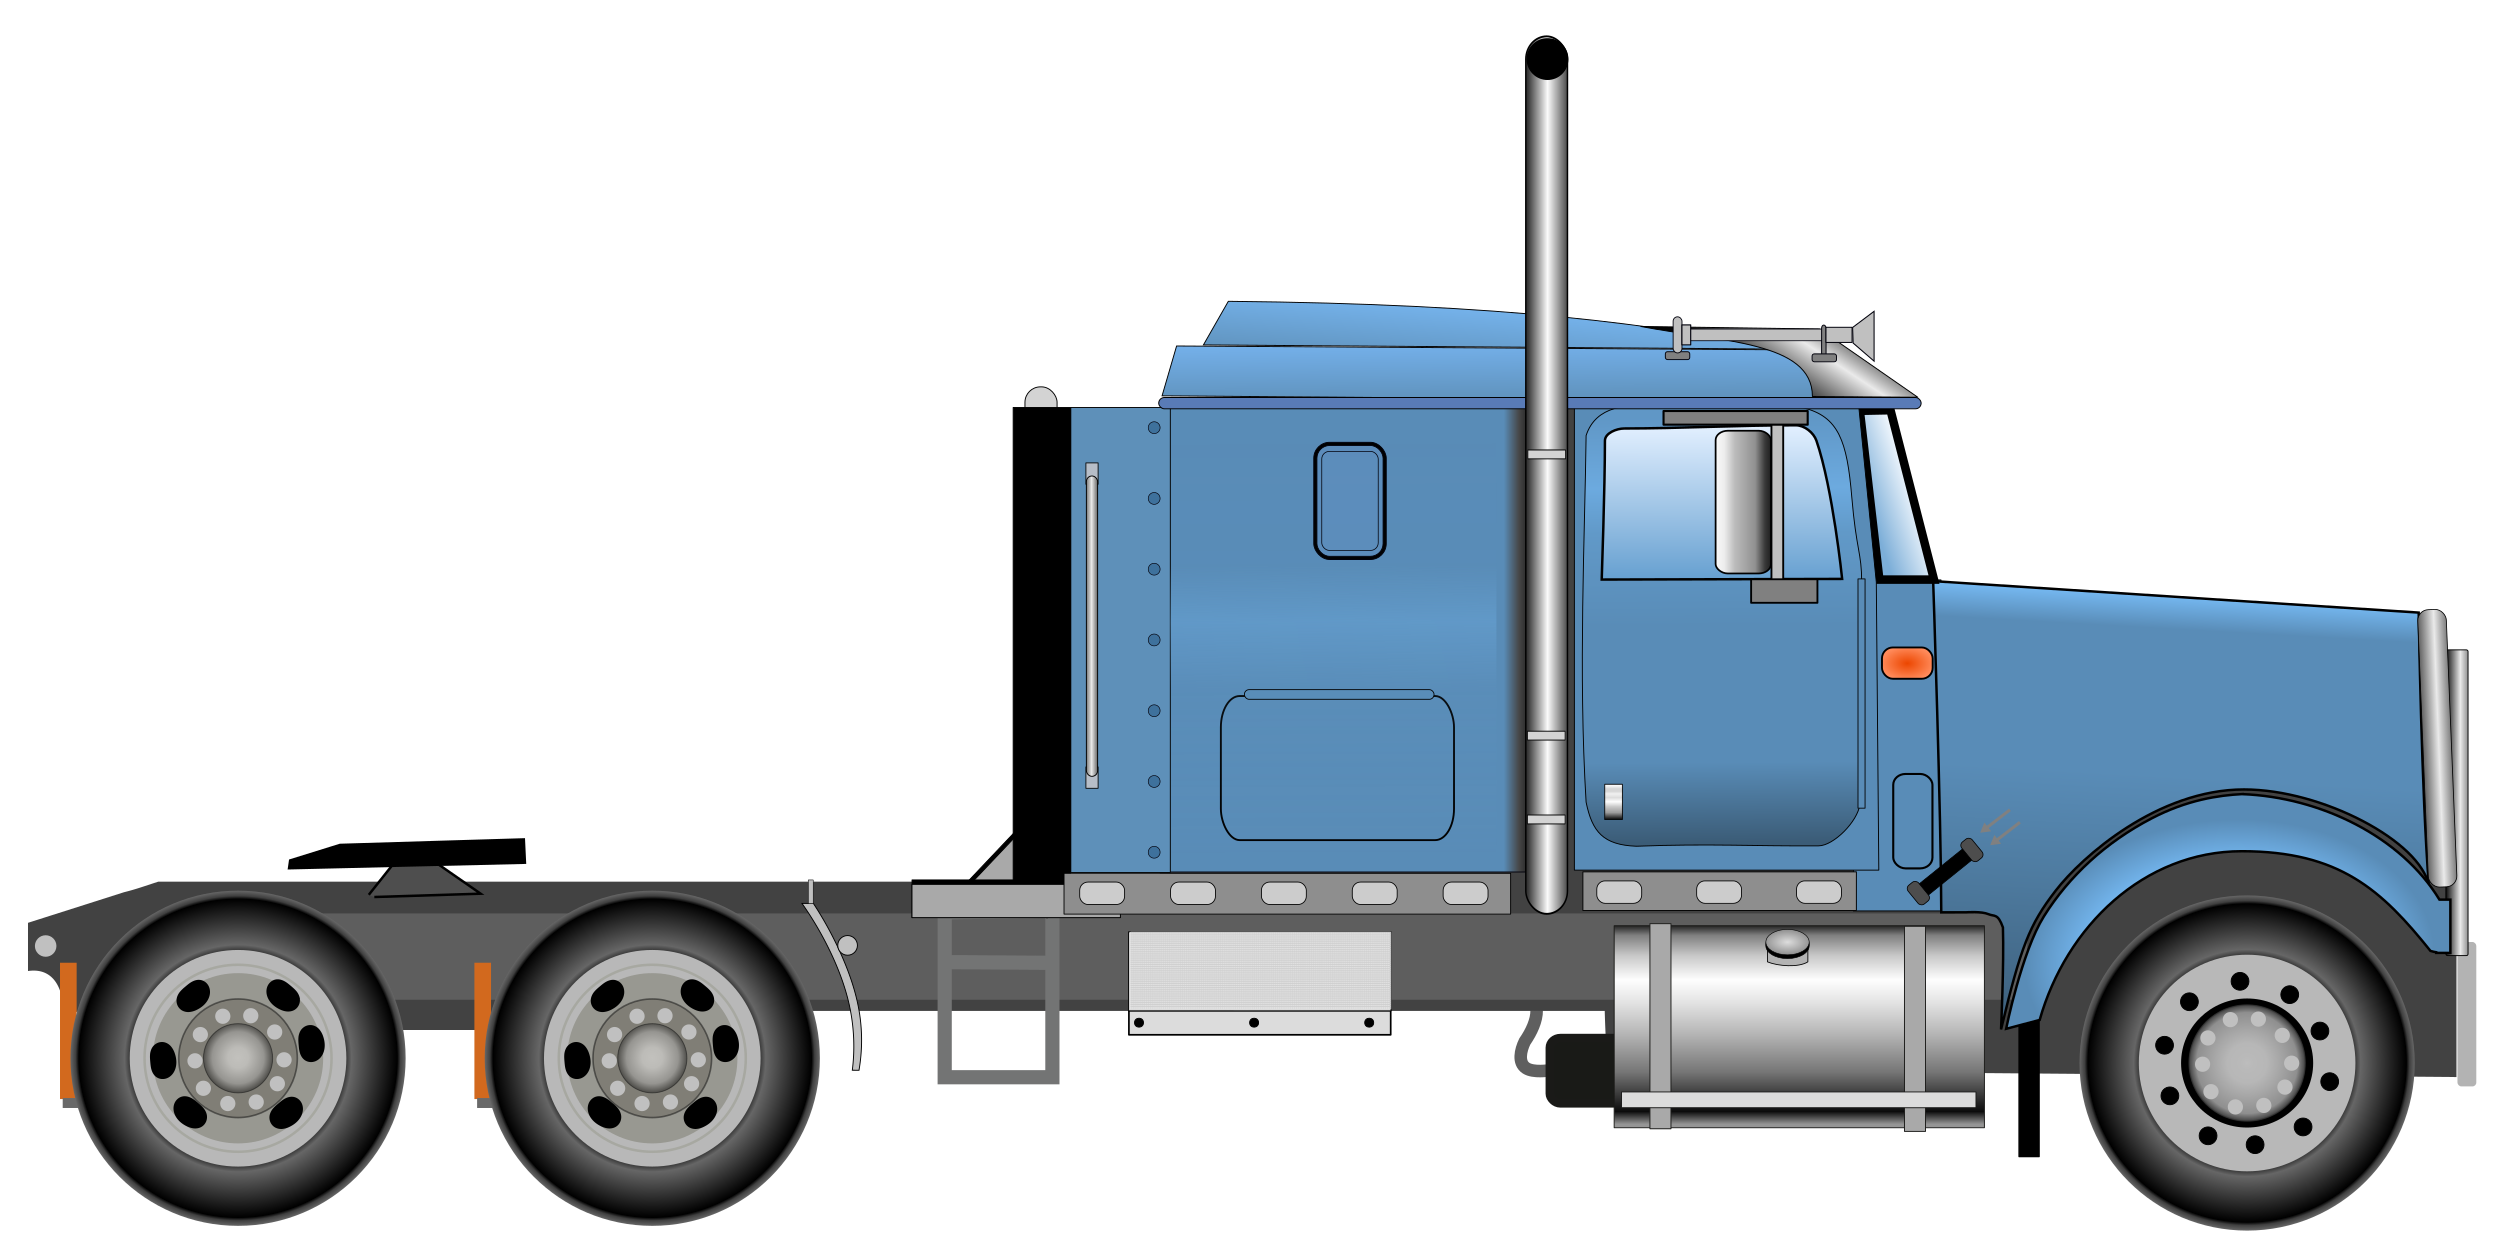 <svg xmlns="http://www.w3.org/2000/svg" xmlns:xlink="http://www.w3.org/1999/xlink" width="294mm" height="148mm" viewBox="0 0 294 148"><defs><linearGradient gradientUnits="userSpaceOnUse" y2="105.182" x2="180.476" y1="105.182" x1="141.16" id="B" xlink:href="#b"/><linearGradient gradientTransform="matrix(1.112 0 0 1.112 -9.442 -11.862)" y2="163.935" x2="199.258" y1="185.314" x1="199.258" gradientUnits="userSpaceOnUse" id="w" xlink:href="#c"/><linearGradient id="s"><stop offset="0" stop-color="#ddd"/><stop offset="1" stop-color="#8e8e8e"/></linearGradient><linearGradient id="r"><stop offset="0" stop-color="#68a1d1"/><stop offset="1" stop-color="#e0eefe"/></linearGradient><linearGradient id="q"><stop offset="0" stop-color="#7caed8"/><stop offset="1" stop-color="#f4f9fe"/></linearGradient><linearGradient id="p"><stop offset="0" stop-color="#5e90b9"/><stop offset="1" stop-color="#78b6f3"/></linearGradient><linearGradient id="o"><stop offset="0" stop-color="#7bbcf9"/><stop offset="1" stop-color="#5e90b9"/></linearGradient><linearGradient id="n"><stop offset="0" stop-color="#6199c8" stop-opacity="0"/><stop offset=".387" stop-color="#6199c8" stop-opacity=".1"/><stop offset=".542" stop-color="#6199c8" stop-opacity=".973"/><stop offset=".671" stop-color="#6199c8" stop-opacity=".014"/><stop offset="1" stop-color="#6199c8" stop-opacity="0"/></linearGradient><linearGradient id="m"><stop offset="0" stop-color="#3b5c77"/><stop offset=".188" stop-color="#598cb7"/><stop offset=".509" stop-color="#598cb7"/><stop offset=".728" stop-color="#6199c8"/><stop offset=".834" stop-color="#6caadf"/><stop offset="1" stop-color="#6097c6"/></linearGradient><linearGradient id="l"><stop offset="0" stop-color="#3b5c77"/><stop offset=".379" stop-color="#4e7ba0"/><stop offset=".612" stop-color="#598cb7"/><stop offset=".836" stop-color="#598cb7"/><stop offset=".932" stop-color="#598cb7"/><stop offset="1" stop-color="#73b5ed"/></linearGradient><linearGradient id="k"><stop offset="0" stop-color="#78bdf8"/><stop offset=".499" stop-color="#74b7f0"/><stop offset=".712" stop-color="#598cb7"/><stop offset="1" stop-color="#598cb7"/></linearGradient><linearGradient id="j"><stop offset="0" stop-color="#efefef"/><stop offset=".126" stop-color="#f7f7f7"/><stop offset=".248" stop-color="#ededed"/><stop offset=".413" stop-color="#bcbcbc"/><stop offset=".58" stop-color="#a5a5a5"/><stop offset=".736" stop-color="#919191"/><stop offset=".891" stop-color="#393939"/><stop offset="1" stop-color="#1b1b1b"/></linearGradient><linearGradient id="i"><stop offset="0" stop-color="#040404"/><stop offset=".549" stop-color="#eaeaea"/><stop offset="1" stop-color="#070707"/></linearGradient><linearGradient id="h"><stop offset="0" stop-color="#040404"/><stop offset=".502" stop-color="#eaeaea"/><stop offset="1" stop-color="#3f3f3f"/></linearGradient><linearGradient id="g"><stop offset="0" stop-color="#bdbdbd"/><stop offset=".112" stop-color="#b9b9b9"/><stop offset=".329" stop-color="#b7b7b7"/><stop offset=".532" stop-color="#a8a8a8"/><stop offset=".844" stop-color="#8f8f8f"/><stop offset=".952" stop-color="#4e4e4e"/><stop offset="1" stop-color="#040404"/></linearGradient><linearGradient id="f"><stop offset="0" stop-color="#fff"/><stop offset=".169" stop-color="#f4f4f4"/><stop offset=".424" stop-color="#a9a9a9"/><stop offset=".605"/><stop offset="1" stop-color="#7b7b7b"/></linearGradient><linearGradient id="e"><stop offset="0" stop-color="#040404"/><stop offset=".502" stop-color="#eaeaea"/><stop offset="1" stop-color="#070707"/></linearGradient><linearGradient id="d"><stop offset="0"/><stop offset=".15"/><stop offset=".313" stop-color="#373737"/><stop offset=".458" stop-color="#fbfbfb"/><stop offset=".633" stop-color="#282828"/><stop offset=".772"/><stop offset="1"/></linearGradient><linearGradient id="c"><stop offset="0" stop-color="#959595"/><stop offset=".063" stop-color="#0c0c0c"/><stop offset=".256" stop-color="#757575"/><stop offset=".449" stop-color="#b6b6b6"/><stop offset=".602" stop-color="#e3e3e3"/><stop offset=".713" stop-color="#fefefe"/><stop offset=".832" stop-color="#c9c9c9"/><stop offset=".935" stop-color="#7f7f7f"/><stop offset="1"/></linearGradient><linearGradient id="b"><stop offset="0" stop-color="#598cb7"/><stop offset=".907" stop-color="#598cb7"/><stop offset=".948" stop-color="#464646"/><stop offset="1"/></linearGradient><linearGradient id="a"><stop offset="0" stop-color="#898989"/><stop offset=".603"/><stop offset=".677" stop-color="#666"/><stop offset=".95"/><stop offset=".969" stop-color="#3f3f3f"/><stop offset="1" stop-color="#666"/></linearGradient><linearGradient gradientUnits="userSpaceOnUse" y2="158.416" x2="189.601" y1="154.387" x1="189.601" id="V" xlink:href="#t"/><linearGradient y2="112.422" x2="202.002" y1="129.927" x1="201.924" gradientUnits="userSpaceOnUse" id="E" xlink:href="#r"/><linearGradient id="t"><stop offset="0" stop-color="#f8f8f8"/><stop offset=".094" stop-color="#d7d7d7"/><stop offset=".167" stop-color="#d7d7d7"/><stop offset=".24" stop-color="#f0f0f0"/><stop offset=".35" stop-color="#ddd"/><stop offset=".472" stop-color="#fdfdfd"/><stop offset=".618" stop-color="#c7c7c7"/><stop offset=".789" stop-color="#9c9c9c"/><stop offset="1"/></linearGradient><linearGradient id="u"><stop offset="0" stop-color="#ec4600"/><stop offset="1" stop-color="#ff8a5a"/></linearGradient><linearGradient gradientUnits="userSpaceOnUse" y2="87.242" x2="192.712" y1="87.242" x1="174.363" id="K" xlink:href="#d"/><linearGradient gradientTransform="matrix(1.112 0 0 1.112 18.013 22.106)" gradientUnits="userSpaceOnUse" y2="102.164" x2="100.348" y1="102.164" x1="98.129" id="M" xlink:href="#e"/><linearGradient y2="87.242" x2="192.712" y1="87.242" x1="174.363" gradientUnits="userSpaceOnUse" id="L" xlink:href="#d"/><linearGradient gradientUnits="userSpaceOnUse" y2="120.378" x2="225.376" y1="122.183" x1="219.96" id="C" xlink:href="#q"/><linearGradient gradientUnits="userSpaceOnUse" y2="101.063" x2="170.97" y1="109.544" x1="171.053" id="z" xlink:href="#p"/><linearGradient gradientUnits="userSpaceOnUse" y2="105.836" x2="171.756" y1="96.091" x1="172.465" id="y" xlink:href="#o"/><linearGradient gradientUnits="userSpaceOnUse" y2="111.881" x2="157.75" y1="162.59" x1="157.93" id="T" xlink:href="#n"/><linearGradient gradientUnits="userSpaceOnUse" y2="156.401" x2="291.091" y1="156.401" x1="287.582" id="F" xlink:href="#h"/><linearGradient gradientTransform="translate(-.01 .245)" gradientUnits="userSpaceOnUse" y2="159.496" x2="283.684" y1="159.49" x1="277.402" id="G" xlink:href="#e"/><linearGradient gradientTransform="matrix(1 0 0 1.072 .04 -7.806)" gradientUnits="userSpaceOnUse" y2="103.45" x2="223.205" y1="113.217" x1="217.175" id="A" xlink:href="#i"/><linearGradient gradientUnits="userSpaceOnUse" y2="120.486" x2="208.368" y1="120.486" x1="200.932" id="J" xlink:href="#j"/><linearGradient gradientUnits="userSpaceOnUse" y2="111.09" x2="202.584" y1="161.036" x1="202.92" id="D" xlink:href="#m"/><linearGradient gradientUnits="userSpaceOnUse" y2="132.401" x2="257.14" y1="186.021" x1="254.121" id="x" xlink:href="#l"/><radialGradient gradientUnits="userSpaceOnUse" gradientTransform="matrix(1.285 -.071 .049 .878 -83.33 40.89)" r="26.292" fy="173.803" fx="262.268" cy="173.803" cx="262.268" id="H" xlink:href="#k"/><radialGradient gradientUnits="userSpaceOnUse" r="6.321" fy="267.901" fx="237.766" cy="267.901" cx="237.766" id="O" xlink:href="#g"/><radialGradient gradientTransform="matrix(1.738 0 0 1.749 -17.96 -200.343)" gradientUnits="userSpaceOnUse" r="3.71" fy="267.399" fx="24.343" cy="267.399" cx="24.343" id="S" xlink:href="#f"/><radialGradient gradientTransform="translate(22.265 120.418)" gradientUnits="userSpaceOnUse" r="17.724" fy="146.981" fx="2.078" cy="146.981" cx="2.078" id="R" xlink:href="#a"/><radialGradient gradientTransform="matrix(1.738 0 0 1.749 -17.96 -200.343)" gradientUnits="userSpaceOnUse" r="3.71" fy="267.399" fx="24.343" cy="267.399" cx="24.343" id="Q" xlink:href="#f"/><radialGradient gradientTransform="translate(235.689 120.92)" gradientUnits="userSpaceOnUse" r="17.724" fy="146.981" fx="2.078" cy="146.981" cx="2.078" id="N" xlink:href="#a"/><radialGradient gradientUnits="userSpaceOnUse" gradientTransform="matrix(.959 0 0 .5 159.685 147.102)" r="4.134" fy="107.694" fx="50.636" cy="107.694" cx="50.636" id="U" xlink:href="#s"/><radialGradient gradientTransform="translate(22.265 120.418)" gradientUnits="userSpaceOnUse" r="17.724" fy="146.981" fx="2.078" cy="146.981" cx="2.078" id="P" xlink:href="#a"/><radialGradient xlink:href="#u" id="I" cx="224.3" cy="139.981" fx="224.3" fy="139.981" r="3.091" gradientTransform="matrix(1 0 0 .632 0 51.545)" gradientUnits="userSpaceOnUse"/><marker orient="auto" refY="0" refX="0" id="Y" overflow="visible"><path d="M2.308 0l-3.46 2v-4l3.46 2z" fill-rule="evenodd" stroke="gray" stroke-width=".4pt" fill="gray"/></marker><marker orient="auto" refY="0" refX="0" id="Z" overflow="visible"><path d="M2.308 0l-3.46 2v-4z" fill="gray" fill-rule="evenodd" stroke="gray" stroke-width=".533"/></marker><filter id="v" color-interpolation-filters="sRGB"><feGaussianBlur result="result3" stdDeviation="5"/><feColorMatrix result="result7" values="1 0 0 0 0 0 1 0 0 0 0 0 1 0 0 0 0 0 50 0"/><feComposite result="result9" in2="SourceGraphic" operator="in"/><feComposite result="result1" k3=".5" k1=".5" in="result9" operator="arithmetic" in2="result7"/><feBlend in="SourceGraphic" mode="screen" result="result5" in2="result1"/><feBlend result="result6" in="result5" mode="darken" in2="result5"/><feComposite result="result8" operator="in" in2="SourceGraphic"/></filter></defs><g transform="translate(0 -62)"><path d="M182.159 187.878s-1.821.297-2.684-.261c-.996-.644-.65-2.124-.164-3.128.772-1.117 1.424-2.483 1.4-3.684" fill="none" stroke="#5f5f5f" stroke-width="1.476"/><path d="M175.317 103.418c-.8 0-1.445.465-1.445 1.044v36.053a4365.46 4365.46 0 00-21.895-.06c-13.094 12.5.613 1.304-15.581 12.085v13.01c-1.038.049-2.08.092-3.121.137H18.602c-1.786.583-2.639.897-4.03 1.242l-11.28 3.594v5.67c3.634-.531 4.234 3.275 4.097 4.777 3.701.168 13.7-.42 19.849-.506v1.56c0 .612.644 1.104 1.444 1.104h48.652c.8 0 1.445-.492 1.445-1.103v-2.206c3.792-.042 7.663-.08 11.498-.122v.082c0 .611.644 1.103 1.444 1.103h96.996c.086 3.558.36 6.946.36 6.946l99.802.833v-16.984s-.217-.825-.589-1.967l-2.826-19.803c-13.378-9.06-2.03.345-15.553-8.758-30.812 0-55.865-.364-84.134-.565V104.46c0-.578-.644-1.043-1.445-1.043z" fill="#424242" fill-rule="evenodd"/><path fill="#5e5e5e" d="M22.993 169.418h215.416v10.15H22.993z"/><rect width="8.907" height="7.667" x="182.267" y="184.083" ry="1.127" rx="1.24" fill="#191a17" stroke="#1a1a18" stroke-width="1.014" stroke-linecap="round" stroke-linejoin="round"/><rect width="2.215" height="16.985" x="288.998" y="172.778" ry=".456" fill="#b3b3b3"/><g fill-rule="evenodd" stroke="#000" stroke-width=".265"><path d="M43.37 167.228l3.516-4.427 3.255-.13 6.38 4.427-12.5.39" fill="#4e4e4e" stroke-width=".295"/><path d="M33.995 164.103l.13-.912 5.86-1.823 21.614-.65.13 2.734z" stroke-width=".295"/></g><rect width="27.687" height="2.557" x="135.678" y="145.426" ry="0" transform="matrix(1.112 0 0 1.112 -18.115 19.134)" fill="#dcdcdc" stroke="#000" stroke-width=".18" stroke-linecap="round" stroke-linejoin="round" filter="url(#v)"/><g transform="matrix(1.112 0 0 1.112 -19.047 4.635)" stroke="#000" stroke-width=".1" stroke-linecap="round" stroke-linejoin="round"><circle cx="137.585" cy="159.741" r=".471"/><circle cx="161.929" cy="159.741" r=".471"/><circle cx="149.757" cy="159.741" r=".471"/></g><rect width="43.54" height="23.749" x="189.826" y="170.87" rx="0" ry="0" fill="url(#w)" stroke="#1a1a18" stroke-width=".111" stroke-linecap="round" stroke-linejoin="round"/><path fill="#a9a9a9" stroke="#1a1a18" stroke-width=".111" stroke-linecap="round" stroke-linejoin="round" d="M194.032 170.623h2.474v24.12h-2.474zM223.965 170.932h2.474v24.12h-2.474z"/><path fill="#dcdcdc" stroke="#1a1a18" stroke-width=".111" stroke-linecap="round" stroke-linejoin="round" d="M190.692 190.414h41.684v1.855h-41.684z"/><g fill="none" stroke="#737474" stroke-width="1.5"><path d="M111.096 169.29v19.39h12.665v-19.565zM111.009 175.142l12.665.087" stroke-width="1.668"/></g><g transform="matrix(1.112 0 0 1.112 -48.034 -84.656)" fill="silver" stroke="#000"><path d="M128.011 227.426a35.727 35.727 0 012.96 5.042c.967 2.01 1.75 4.12 2.167 6.312.394 2.068.46 4.199.195 6.287l.706.004a18.564 18.564 0 000-6.356c-.336-1.929-.976-3.794-1.753-5.59a37.932 37.932 0 00-3.07-5.7z" fill-rule="evenodd" stroke-width=".1"/><circle r="1.041" cy="231.865" cx="132.834" stroke-width=".1" stroke-linecap="round" stroke-linejoin="round"/><rect ry="0" y="224.943" x="128.673" height="2.511" width=".525" stroke-width=".055" stroke-linecap="round" stroke-linejoin="round"/></g><path fill="#598cb7" stroke="#000" stroke-width=".111" stroke-linecap="round" stroke-linejoin="round" d="M217.963 130.199h10.295v38.929h-10.295z"/><path d="M227.34 130.34s.952 28.11.952 38.951c2.18 0 2.05-.002 2.927-.003 0 0 1.812-.133 2.613.216.709.31 1.105-.143 1.713 1.564.134 4.263-.223 11.995-.223 11.995 2.332-9.754 3.329-12.311 6.42-16.317 3.09-4.007 12.008-11.905 22.152-11.905 9.206 0 20.804 6.122 21.745 11.344-.862-10.647-1.203-32.144-1.203-32.144z" fill="url(#x)" fill-rule="evenodd" stroke="#000" stroke-width=".293"/><path d="M144.452 97.434l-2.93 5.128 67.397.488c-14.118-2.889-31.646-5.307-64.467-5.616z" fill="url(#y)" fill-rule="evenodd" stroke="#000" stroke-width=".111"/><path d="M138.368 102.688l77.654.489 2.684 6.004-82.047-.632z" fill="url(#z)" fill-rule="evenodd" stroke="#000" stroke-width=".111"/><path d="M192.964 100.393l21.01.298 11.554 8.025-12.387-.088c0-6.497-10.75-6.417-20.177-8.235z" fill="url(#A)" fill-rule="evenodd" stroke="#000" stroke-width=".115" stroke-linecap="round" stroke-linejoin="round"/><g stroke="#00000a"><rect ry=".252" y="103.361" x="195.845" height=".926" width="2.87" fill="gray" stroke-width=".111" stroke-linecap="round" stroke-linejoin="round"/><rect ry=".371" y="100.226" x="214.222" height="3.738" width=".521" fill="gray" stroke-width=".117" stroke-linecap="round" stroke-linejoin="round"/><rect ry=".52" y="99.257" x="196.76" height="4.249" width="1.041" fill="silver" stroke-width=".104" stroke-linecap="round" stroke-linejoin="round"/><path fill="silver" stroke-width=".121" stroke-linecap="round" stroke-linejoin="round" d="M214.734 100.492h3.07v1.78h-3.07z"/><path d="M217.867 100.51l2.525-1.9.001 5.863-2.465-2.127z" fill="silver" fill-rule="evenodd" stroke-width=".123"/><rect ry=".252" y="103.618" x="213.102" height=".926" width="2.87" fill="gray" stroke-width=".111" stroke-linecap="round" stroke-linejoin="round"/><rect ry="0" y="100.694" x="198.772" height="1.375" width="15.442" fill="silver" stroke-width=".095" stroke-linecap="round" stroke-linejoin="round"/><path fill="silver" stroke-width=".131" stroke-linecap="round" stroke-linejoin="round" d="M197.793 100.207h1.034v2.349h-1.034z"/></g><g fill-rule="evenodd" stroke="#000"><path d="M113.288 166.226h7.036V158.8z" stroke-width=".111"/><path d="M113.9 166.195h6.716v-7.09z" fill="#a9a9a9" stroke-width=".125"/></g><g transform="matrix(1.112 0 0 1.112 -19.767 20.269)" stroke-linecap="round" stroke-linejoin="round"><rect ry="1.64" y="78.44" x="126.171" height="10.192" width="3.397" fill="#d3d3d3" stroke="#000" stroke-width=".1"/><path fill="url(#B)" stroke="#00000a" stroke-width=".099" d="M141.209 80.618h39.217v49.128h-39.217z"/><g transform="translate(-73.55 12.258)" stroke="#00000a"><rect width="7.659" height="12.393" x="230.267" y="72.047" ry="1.681" stroke-width=".1"/><rect width="6.998" height="11.72" x="230.597" y="72.383" ry="1.346" fill="#5c8dbb" stroke-width=".093"/><rect width="5.973" height="10.474" x="231.109" y="73.006" ry=".811" fill="#5c8dbb" stroke-width=".081"/></g><g transform="translate(0 -.063)"><rect width="10.525" height="49.176" x="131.02" y="80.682" ry="0" fill="#5e90b9" stroke="#000" stroke-width=".1"/><g transform="translate(0 -.216)" fill="#3e719c" stroke="#00000a" stroke-width=".068"><circle r=".627" cy="83.036" cx="139.837"/><circle r=".627" cy="127.937" cx="139.837"/><circle r=".627" cy="105.486" cx="139.837"/><circle r=".627" cy="98.003" cx="139.837"/><circle r=".627" cy="90.519" cx="139.837"/><circle r=".627" cy="112.97" cx="139.837"/><circle r=".627" cy="120.453" cx="139.837"/></g></g><path stroke="#000" stroke-width=".101" d="M124.926 80.619h6.059v50.025h-6.059z"/></g><g stroke="#000" stroke-linecap="round" stroke-linejoin="round"><path stroke-width=".111" d="M107.256 165.482h24.496v4.43h-24.496z"/><path fill="#a9a9a9" stroke-width=".105" d="M107.252 166h24.503v3.915h-24.503z"/></g><path fill="#8e8e8e" stroke="#000" stroke-width=".113" stroke-linecap="round" stroke-linejoin="round" d="M186.146 164.527h32.164v4.543h-32.164z"/><path d="M221.013 130.161h6.425l-5.114-19.92-3.608.072z" fill="url(#C)" fill-rule="evenodd" stroke="#000"/><path d="M185.146 109.894H218.6l2.054 20.564.293 33.87h-35.8z" fill="#598cb7" stroke="#000" stroke-width=".11" stroke-linecap="round" stroke-linejoin="round"/><path d="M186.526 113.218c1.17-3.534 4.768-3.725 8.64-3.54 6.596.088 11.47.021 16.828.265 4.248 1.004 5.222 3.975 5.769 10.435.546 6.46 1.17 6.547 1.17 10.08 0 11.55-.212 21.56-.212 26.136-.256 2.027-3.1 4.876-4.862 4.877-7.344.056-12.78-.284-21.423.046-3.89-.152-5.192-1.67-5.91-5.185-.927-15.355-.137-31.443 0-43.114z" fill="url(#D)" fill-rule="evenodd" stroke="#000" stroke-width=".111"/><path d="M188.74 113.826c0-.895 1.373-1.436 2.268-1.436 6.45 0 13.214-.378 20.185-.378 1.008 0 2.091.861 2.42 1.814 1.923 5.59 3.023 16.254 3.023 16.254l-28.274.076s.378-10.834.378-16.33z" fill="url(#E)" fill-rule="evenodd" stroke="#000" stroke-width=".294"/><rect width="2.603" height="35.95" x="287.638" y="138.426" ry=".186" fill="url(#F)" stroke="#000" stroke-width=".111" stroke-linecap="round" stroke-linejoin="round"/><rect width="3.361" height="32.654" x="278.678" y="143.361" ry="1.282" transform="matrix(.999 -.034 .041 .999 0 0)" fill="url(#G)" stroke="#000" stroke-width=".096" stroke-linecap="round" stroke-linejoin="round"/><rect width="2.343" height="16.276" x="237.449" y="181.733" rx="0" ry="0" stroke="#000" stroke-width=".177" stroke-linecap="round" stroke-linejoin="round"/><path d="M263.665 155.387c-2.782.145-6.473.688-10.644 2.862-5.377 2.802-9.693 6.773-12.662 11.52-2.606 4.168-4.441 13.22-4.441 13.22l3.948-1.043c3.1-10.973 12.253-19.842 23.766-19.842 11.513 0 16.461 4.573 22.188 11.72.297.078.494.145.685.167v.069h1.658v-6.262h-1.284c-4.494-7.397-13.974-12.06-23.214-12.41z" fill="url(#H)" fill-rule="evenodd" stroke="#000" stroke-width=".294"/><rect width="89.659" height="1.328" x="136.266" y="108.747" ry=".664" fill="#597bb7" stroke="#000" stroke-width=".115" stroke-linecap="round" stroke-linejoin="round"/><rect width="27.418" height="16.945" x="143.574" y="143.853" ry="3.684" rx="2.21" fill="#598cb7" stroke="#000" stroke-width=".222" stroke-linecap="round" stroke-linejoin="round"/><rect width="5.961" height="3.684" x="221.32" y="138.14" rx="1.283" ry="1.283" fill="url(#I)" stroke="#000" stroke-width=".222" stroke-linecap="round" stroke-linejoin="round"/><rect width="4.612" height="11.104" x="222.645" y="153.018" rx="1.441" ry="1.28" fill="#598cb7" stroke="#000" stroke-width=".248" stroke-linecap="round" stroke-linejoin="round"/><rect width="6.508" height="16.787" x="201.757" y="112.654" rx="1.445" ry="1.103" fill="url(#J)" stroke="#000" stroke-width=".207" stroke-linecap="round" stroke-linejoin="round"/><path fill="silver" stroke="#000" stroke-width=".222" stroke-linecap="round" stroke-linejoin="round" d="M208.322 110.952h1.383v20.878h-1.383z"/><rect width="7.798" height="2.767" x="205.932" y="130.123" rx="0" ry="0" fill="gray" stroke="#000" stroke-width=".222" stroke-linecap="round" stroke-linejoin="round"/><rect width="16.951" height="1.607" x="195.633" y="110.337" rx="0" ry="0" fill="gray" stroke="#000" stroke-width=".25" stroke-linecap="round" stroke-linejoin="round"/><g transform="matrix(.874 0 0 1.113 22.263 20.222)" fill="url(#K)" stroke="#000" stroke-linecap="round" stroke-linejoin="round"><rect ry="2.409" rx="2.802" y="41.376" x="179.832" height="92.718" width="5.604" fill="url(#L)" stroke-width=".2"/><ellipse cy="43.78" cx="182.748" rx="2.728" ry="2.123" fill="#000" stroke-width=".177"/><rect ry="0" y="85.08" x="180.112" height=".942" width="5.063" fill="#d3d3d3" stroke-width=".1"/><rect ry="0" y="114.793" x="180.051" height=".942" width="5.063" fill="#d3d3d3" stroke-width=".1"/><rect ry="0" y="123.651" x="180.051" height=".942" width="5.063" fill="#d3d3d3" stroke-width=".1"/></g><path fill="#b7bec8" stroke="#000" stroke-width=".1" stroke-linecap="round" stroke-linejoin="round" d="M127.702 152.193h1.435v2.511h-1.435zM127.702 116.436h1.435v2.511h-1.435z"/><rect width="1.322" height="35.322" x="127.758" y="117.975" ry=".661" fill="url(#M)" stroke="#000" stroke-width=".111" stroke-linecap="round" stroke-linejoin="round"/><g transform="matrix(1.112 0 0 1.112 -.134 -110.895)"><circle r="17.724" cy="267.901" cx="237.766" fill="url(#N)"/><circle r="11.455" cy="267.901" cx="237.766" fill="#b8b8b8"/><ellipse ry="6.825" rx="6.985" cy="267.901" cx="237.766"/><circle r="6.271" cy="267.901" cx="237.766" fill="url(#O)" stroke="#000" stroke-width=".1" stroke-linecap="round" stroke-linejoin="round"/><g transform="translate(-16.126 118.181)" stroke="#000" stroke-width=".1" stroke-linecap="round" stroke-linejoin="round"><circle cx="247.789" cy="143.241" r=".939"/><circle cx="253.141" cy="141.081" r=".939"/><circle cx="258.399" cy="142.489" r=".939"/><circle cx="254.737" cy="158.358" r=".939"/><circle cx="259.808" cy="156.48" r=".939"/><circle cx="262.625" cy="151.691" r=".939"/><circle cx="261.592" cy="146.339" r=".939"/><circle cx="249.761" cy="157.419" r=".939"/><circle cx="245.724" cy="153.193" r=".939"/><circle cx="245.16" cy="147.841" r=".939"/></g><g transform="translate(-51.719 118.475)" fill="silver"><circle cx="290.672" cy="144.783" r=".806"/><circle cx="285.663" cy="152.456" r=".806"/><circle cx="294.194" cy="149.445" r=".806"/><circle cx="293.202" cy="146.504" r=".806"/><circle cx="293.485" cy="151.972" r=".806"/><circle cx="291.248" cy="153.91" r=".806"/><circle cx="288.243" cy="154.068" r=".806"/><circle cx="284.776" cy="149.553" r=".806"/><circle cx="285.341" cy="146.776" r=".806"/><circle cx="287.715" cy="144.838" r=".806"/></g></g><g transform="matrix(1 0 0 1.111 .398 -21.412)"><rect ry="0" rx="0" y="176.985" x="6.659" height="14.429" width="1.956" fill="#d2691e"/><path fill="#696969" d="M6.977 191.306h5.266v1.053H6.977z"/></g><g transform="matrix(1.112 0 0 1.112 .925 -110.895)"><circle cx="24.343" cy="267.399" r="17.724" fill="url(#P)"/><circle cx="24.343" cy="267.399" r="11.455" fill="#b8b8b8"/><circle cx="24.343" cy="267.399" r="9.888" fill="none" stroke="#a7a8a1" stroke-width=".272" stroke-linecap="round" stroke-linejoin="round"/><circle cx="24.343" cy="267.399" r="9.004" opacity=".518" fill="#7a7b6d"/><circle cx="24.343" cy="267.399" r="6.271" opacity=".518" fill="#6b675d" stroke="#121212" stroke-width=".173" stroke-linecap="round" stroke-linejoin="round"/><circle cx="24.343" cy="267.399" r="3.659" opacity=".518" fill="url(#Q)" stroke="#121212" stroke-width=".101" stroke-linecap="round" stroke-linejoin="round"/><g fill-rule="evenodd" stroke="#000" stroke-width=".265"><path d="M28.718 272.257c.209-.176.42-.353.662-.481.241-.128.519-.205.789-.164.178.026.347.103.487.217.14.113.249.262.32.428.081.192.11.404.093.612-.018.208-.08.41-.174.597-.236.467-.66.818-1.13 1.048a2.128 2.128 0 01-.719.222 1.224 1.224 0 01-.731-.141 1.048 1.048 0 01-.445-.523 1.132 1.132 0 01-.04-.687 1.57 1.57 0 01.354-.631c.16-.184.347-.34.534-.497zM18.89 259.892c.21-.176.42-.353.662-.481.242-.128.519-.205.79-.164.177.027.347.104.486.217.14.113.25.263.32.428.081.192.11.405.093.612-.017.208-.08.411-.174.597-.235.467-.66.819-1.129 1.049a2.128 2.128 0 01-.72.222 1.224 1.224 0 01-.731-.142 1.048 1.048 0 01-.445-.522 1.132 1.132 0 01-.039-.687 1.57 1.57 0 01.353-.632c.16-.183.348-.34.534-.497z"/></g><g fill-rule="evenodd" stroke="#000" stroke-width=".265"><path d="M20.005 272.202c-.21-.176-.42-.353-.662-.48-.241-.129-.519-.205-.79-.165a1.016 1.016 0 00-.486.217c-.14.114-.25.263-.32.428-.081.192-.11.405-.093.613.018.207.08.41.174.597.235.466.66.818 1.129 1.048.227.11.469.197.72.222.251.025.513-.015.731-.142.202-.116.36-.305.445-.522.085-.217.097-.461.04-.687a1.57 1.57 0 00-.354-.632c-.16-.183-.347-.34-.534-.497zM29.833 259.837c-.21-.175-.42-.353-.662-.48-.242-.128-.52-.205-.79-.165a1.016 1.016 0 00-.486.217c-.14.114-.25.263-.32.428-.081.192-.11.405-.093.613.017.208.08.41.174.597.235.467.66.818 1.129 1.048.226.111.468.197.72.222.25.025.513-.015.731-.141.202-.117.36-.306.445-.523.084-.217.096-.46.039-.687a1.57 1.57 0 00-.353-.631c-.16-.184-.348-.341-.534-.498z"/></g><circle cx="25.688" cy="262.9" r=".806" fill="silver"/><circle cx="20.678" cy="270.573" r=".806" fill="silver"/><circle cx="29.209" cy="267.562" r=".806" fill="silver"/><circle cx="28.217" cy="264.621" r=".806" fill="silver"/><circle cx="28.5" cy="270.089" r=".806" fill="silver"/><circle cx="26.263" cy="272.027" r=".806" fill="silver"/><circle cx="23.259" cy="272.186" r=".806" fill="silver"/><circle cx="19.791" cy="267.67" r=".806" fill="silver"/><circle cx="20.356" cy="264.893" r=".806" fill="silver"/><circle cx="22.73" cy="262.955" r=".806" fill="silver"/><g fill-rule="evenodd" stroke="#000" stroke-width=".265"><path d="M30.885 265.99c.023.273.047.547.128.809.08.26.222.511.442.674.144.107.319.172.498.19.178.019.361-.01.528-.076.193-.078.364-.208.5-.367.134-.16.233-.348.298-.546.164-.496.113-1.045-.057-1.539a2.128 2.128 0 00-.352-.666 1.224 1.224 0 00-.617-.417 1.048 1.048 0 00-.684.055 1.132 1.132 0 00-.513.458 1.57 1.57 0 00-.197.696c-.017.243.005.487.026.73zM15.192 267.784c.024.273.048.547.128.808.08.262.223.512.442.675.145.106.32.172.498.19.179.019.362-.01.529-.076.193-.078.364-.208.499-.368.134-.159.234-.347.299-.545.164-.496.112-1.045-.057-1.539a2.128 2.128 0 00-.352-.666 1.224 1.224 0 00-.617-.417 1.048 1.048 0 00-.684.055 1.132 1.132 0 00-.514.458 1.57 1.57 0 00-.197.696c-.016.243.005.487.026.73z"/></g></g><g transform="matrix(1 0 0 1.111 49.131 -21.412)"><rect ry="0" rx="0" y="176.985" x="6.659" height="14.429" width="1.956" fill="#d2691e"/><path fill="#696969" d="M6.977 191.306h5.266v1.053H6.977z"/></g><g transform="matrix(1.112 0 0 1.112 49.64 -110.895)"><circle r="17.724" cy="267.399" cx="24.343" fill="url(#R)"/><circle r="11.455" cy="267.399" cx="24.343" fill="#b8b8b8"/><circle r="9.888" cy="267.399" cx="24.343" fill="none" stroke="#a7a8a1" stroke-width=".272" stroke-linecap="round" stroke-linejoin="round"/><circle r="9.004" cy="267.399" cx="24.343" opacity=".518" fill="#7a7b6d"/><circle r="6.271" cy="267.399" cx="24.343" opacity=".518" fill="#6b675d" stroke="#121212" stroke-width=".173" stroke-linecap="round" stroke-linejoin="round"/><circle r="3.659" cy="267.399" cx="24.343" opacity=".518" fill="url(#S)" stroke="#121212" stroke-width=".101" stroke-linecap="round" stroke-linejoin="round"/><g fill-rule="evenodd" stroke="#000" stroke-width=".265"><path d="M28.718 272.257c.209-.176.42-.353.662-.481.241-.128.519-.205.789-.164.178.026.347.103.487.217.14.113.249.262.32.428.081.192.11.404.093.612-.018.208-.08.41-.174.597-.236.467-.66.818-1.13 1.048a2.128 2.128 0 01-.719.222 1.224 1.224 0 01-.731-.141 1.048 1.048 0 01-.445-.523 1.132 1.132 0 01-.04-.687 1.57 1.57 0 01.354-.631c.16-.184.347-.34.534-.497zM18.89 259.892c.21-.176.42-.353.662-.481.242-.128.519-.205.79-.164.177.027.347.104.486.217.14.113.25.263.32.428.081.192.11.405.093.612-.017.208-.08.411-.174.597-.235.467-.66.819-1.129 1.049a2.128 2.128 0 01-.72.222 1.224 1.224 0 01-.731-.142 1.048 1.048 0 01-.445-.522 1.132 1.132 0 01-.039-.687 1.57 1.57 0 01.353-.632c.16-.183.348-.34.534-.497z"/></g><g fill-rule="evenodd" stroke="#000" stroke-width=".265"><path d="M20.005 272.202c-.21-.176-.42-.353-.662-.48-.241-.129-.519-.205-.79-.165a1.016 1.016 0 00-.486.217c-.14.114-.25.263-.32.428-.081.192-.11.405-.093.613.018.207.08.41.174.597.235.466.66.818 1.129 1.048.227.11.469.197.72.222.251.025.513-.015.731-.142.202-.116.36-.305.445-.522.085-.217.097-.461.04-.687a1.57 1.57 0 00-.354-.632c-.16-.183-.347-.34-.534-.497zM29.833 259.837c-.21-.175-.42-.353-.662-.48-.242-.128-.52-.205-.79-.165a1.016 1.016 0 00-.486.217c-.14.114-.25.263-.32.428-.081.192-.11.405-.093.613.017.208.08.41.174.597.235.467.66.818 1.129 1.048.226.111.468.197.72.222.25.025.513-.015.731-.141.202-.117.36-.306.445-.523.084-.217.096-.46.039-.687a1.57 1.57 0 00-.353-.631c-.16-.184-.348-.341-.534-.498z"/></g><circle r=".806" cy="262.9" cx="25.688" fill="silver"/><circle r=".806" cy="270.573" cx="20.678" fill="silver"/><circle r=".806" cy="267.562" cx="29.209" fill="silver"/><circle r=".806" cy="264.621" cx="28.217" fill="silver"/><circle r=".806" cy="270.089" cx="28.5" fill="silver"/><circle r=".806" cy="272.027" cx="26.263" fill="silver"/><circle r=".806" cy="272.186" cx="23.259" fill="silver"/><circle r=".806" cy="267.67" cx="19.791" fill="silver"/><circle r=".806" cy="264.893" cx="20.356" fill="silver"/><circle r=".806" cy="262.955" cx="22.73" fill="silver"/><g fill-rule="evenodd" stroke="#000" stroke-width=".265"><path d="M30.885 265.99c.023.273.047.547.128.809.08.26.222.511.442.674.144.107.319.172.498.19.178.019.361-.01.528-.076.193-.078.364-.208.5-.367.134-.16.233-.348.298-.546.164-.496.113-1.045-.057-1.539a2.128 2.128 0 00-.352-.666 1.224 1.224 0 00-.617-.417 1.048 1.048 0 00-.684.055 1.132 1.132 0 00-.513.458 1.57 1.57 0 00-.197.696c-.017.243.005.487.026.73zM15.192 267.784c.024.273.048.547.128.808.08.262.223.512.442.675.145.106.32.172.498.19.179.019.362-.01.529-.076.193-.078.364-.208.499-.368.134-.159.234-.347.299-.545.164-.496.112-1.045-.057-1.539a2.128 2.128 0 00-.352-.666 1.224 1.224 0 00-.617-.417 1.048 1.048 0 00-.684.055 1.132 1.132 0 00-.514.458 1.57 1.57 0 00-.197.696c-.016.243.005.487.026.73z"/></g></g><circle cx="5.37" cy="173.251" r="1.265" fill="silver"/><path fill="url(#T)" d="M137.665 110.074h38.311v54.503h-38.311z"/><path fill="#8e8e8e" stroke="#000" stroke-width=".107" stroke-linecap="round" stroke-linejoin="round" d="M125.129 164.699h52.522v4.798h-52.522z"/><g transform="matrix(.726 0 0 .726 59.025 26.904)" stroke="#000" stroke-linecap="round" stroke-linejoin="round"><path d="M204.998 201.609h6.543v2.537c-1.499.96-4.866.701-6.543 0z" fill="#b3b3b3" stroke-width=".138"/><ellipse ry="2.067" rx="3.509" cy="201.551" cx="208.245" stroke-width=".098"/><ellipse ry="2.067" rx="3.509" cy="201.238" cx="208.245" stroke-width=".098"/><ellipse ry="2.067" rx="3.509" cy="200.949" cx="208.247" fill="url(#U)" stroke-width=".098"/></g><path fill="url(#V)" stroke="#000" stroke-width=".1" stroke-linecap="round" stroke-linejoin="round" d="M188.717 154.228h2.075v4.15h-2.075z"/><path fill="#598cb7" stroke="#000" stroke-width=".104" stroke-linecap="round" stroke-linejoin="round" d="M218.501 130.08h.83v26.961h-.83z"/><rect width="5.282" height="2.641" x="187.782" y="165.591" ry=".973" fill="#ccc" stroke="#000" stroke-width=".1" stroke-linecap="round" stroke-linejoin="round"/><rect width="5.282" height="2.641" x="199.527" y="165.591" ry=".973" fill="#ccc" stroke="#000" stroke-width=".1" stroke-linecap="round" stroke-linejoin="round"/><rect width="5.282" height="2.641" x="211.272" y="165.591" ry=".973" fill="#ccc" stroke="#000" stroke-width=".1" stroke-linecap="round" stroke-linejoin="round"/><rect width="5.282" height="2.641" x="126.972" y="165.73" ry=".973" fill="#ccc" stroke="#000" stroke-width=".1" stroke-linecap="round" stroke-linejoin="round"/><rect width="5.282" height="2.641" x="137.657" y="165.73" ry=".973" fill="#ccc" stroke="#000" stroke-width=".1" stroke-linecap="round" stroke-linejoin="round"/><rect width="5.282" height="2.641" x="148.342" y="165.73" ry=".973" fill="#ccc" stroke="#000" stroke-width=".1" stroke-linecap="round" stroke-linejoin="round"/><rect width="5.282" height="2.641" x="169.712" y="165.73" ry=".973" fill="#ccc" stroke="#000" stroke-width=".1" stroke-linecap="round" stroke-linejoin="round"/><rect width="5.282" height="2.641" x="159.027" y="165.73" ry=".973" fill="#ccc" stroke="#000" stroke-width=".1" stroke-linecap="round" stroke-linejoin="round"/><g transform="matrix(.731 -.589 .594 .725 -18.114 127.54)" stroke="#000" stroke-linecap="round" stroke-linejoin="round"><rect ry=".451" y="195.129" x="174.162" height="1.804" width="8.337" stroke-width=".103"/><rect ry=".556" y="194.433" x="173.326" height="3.058" width="1.668" fill="#4d4d4d" stroke-width=".1"/><rect ry=".556" y="194.433" x="181.944" height="3.058" width="1.668" fill="#4d4d4d" stroke-width=".1"/></g><rect width="22.3" height="1.14" x="146.342" y="143.101" ry=".556" fill="#598db8" stroke="#000" stroke-width=".1" stroke-linecap="round" stroke-linejoin="round"/><path d="M132.719 171.58v9.302H163.585v-9.303h-30.866z" fill="#dadada" stroke="#000" stroke-width=".111" stroke-linecap="round" stroke-linejoin="round"/><g transform="matrix(.995 0 0 .972 1.015 -10.834)"><path d="M132.606 187.724v9.303" id="W" fill="#b3b3b3" fill-rule="evenodd" stroke="#e3e3e3" stroke-width=".1" stroke-linecap="butt" stroke-linejoin="miter" stroke-miterlimit="4" stroke-dasharray="none" stroke-opacity="1"/><use height="100%" width="100%" xlink:href="#W"/><use height="100%" width="100%" xlink:href="#W" transform="translate(.25)"/><use height="100%" width="100%" xlink:href="#W" transform="translate(.5)"/><use height="100%" width="100%" xlink:href="#W" transform="translate(.75)"/><use height="100%" width="100%" xlink:href="#W" transform="translate(1)"/><use height="100%" width="100%" xlink:href="#W" transform="translate(1.25)"/><use height="100%" width="100%" xlink:href="#W" transform="translate(1.5)"/><use height="100%" width="100%" xlink:href="#W" transform="translate(1.75)"/><use height="100%" width="100%" xlink:href="#W" transform="translate(2)"/><use height="100%" width="100%" xlink:href="#W" transform="translate(2.25)"/><use height="100%" width="100%" xlink:href="#W" transform="translate(2.5)"/><use height="100%" width="100%" xlink:href="#W" transform="translate(2.75)"/><use height="100%" width="100%" xlink:href="#W" transform="translate(3)"/><use height="100%" width="100%" xlink:href="#W" transform="translate(3.25)"/><use height="100%" width="100%" xlink:href="#W" transform="translate(3.5)"/><use height="100%" width="100%" xlink:href="#W" transform="translate(3.75)"/><use height="100%" width="100%" xlink:href="#W" transform="translate(4)"/><use height="100%" width="100%" xlink:href="#W" transform="translate(4.25)"/><use height="100%" width="100%" xlink:href="#W" transform="translate(4.5)"/><use height="100%" width="100%" xlink:href="#W" transform="translate(4.75)"/><use height="100%" width="100%" xlink:href="#W" transform="translate(5)"/><use height="100%" width="100%" xlink:href="#W" transform="translate(5.25)"/><use height="100%" width="100%" xlink:href="#W" transform="translate(5.5)"/><use height="100%" width="100%" xlink:href="#W" transform="translate(5.75)"/><use height="100%" width="100%" xlink:href="#W" transform="translate(6)"/><use height="100%" width="100%" xlink:href="#W" transform="translate(6.25)"/><use height="100%" width="100%" xlink:href="#W" transform="translate(6.5)"/><use height="100%" width="100%" xlink:href="#W" transform="translate(6.75)"/><use height="100%" width="100%" xlink:href="#W" transform="translate(7)"/><use height="100%" width="100%" xlink:href="#W" transform="translate(7.25)"/><use height="100%" width="100%" xlink:href="#W" transform="translate(7.5)"/><use height="100%" width="100%" xlink:href="#W" transform="translate(7.75)"/><use height="100%" width="100%" xlink:href="#W" transform="translate(8)"/><use height="100%" width="100%" xlink:href="#W" transform="translate(8.25)"/><use height="100%" width="100%" xlink:href="#W" transform="translate(8.5)"/><use height="100%" width="100%" xlink:href="#W" transform="translate(8.75)"/><use height="100%" width="100%" xlink:href="#W" transform="translate(9)"/><use height="100%" width="100%" xlink:href="#W" transform="translate(9.25)"/><use height="100%" width="100%" xlink:href="#W" transform="translate(9.5)"/><use height="100%" width="100%" xlink:href="#W" transform="translate(9.75)"/><use height="100%" width="100%" xlink:href="#W" transform="translate(10)"/><use height="100%" width="100%" xlink:href="#W" transform="translate(10.25)"/><use height="100%" width="100%" xlink:href="#W" transform="translate(10.5)"/><use height="100%" width="100%" xlink:href="#W" transform="translate(10.75)"/><use height="100%" width="100%" xlink:href="#W" transform="translate(11)"/><use height="100%" width="100%" xlink:href="#W" transform="translate(11.25)"/><use height="100%" width="100%" xlink:href="#W" transform="translate(11.5)"/><use height="100%" width="100%" xlink:href="#W" transform="translate(11.75)"/><use height="100%" width="100%" xlink:href="#W" transform="translate(12)"/><use height="100%" width="100%" xlink:href="#W" transform="translate(12.25)"/><use height="100%" width="100%" xlink:href="#W" transform="translate(12.5)"/><use height="100%" width="100%" xlink:href="#W" transform="translate(12.75)"/><use height="100%" width="100%" xlink:href="#W" transform="translate(13)"/><use height="100%" width="100%" xlink:href="#W" transform="translate(13.25)"/><use height="100%" width="100%" xlink:href="#W" transform="translate(13.5)"/><use height="100%" width="100%" xlink:href="#W" transform="translate(13.75)"/><use height="100%" width="100%" xlink:href="#W" transform="translate(14)"/><use height="100%" width="100%" xlink:href="#W" transform="translate(14.25)"/><use height="100%" width="100%" xlink:href="#W" transform="translate(14.5)"/><use height="100%" width="100%" xlink:href="#W" transform="translate(14.75)"/><use height="100%" width="100%" xlink:href="#W" transform="translate(15)"/><use height="100%" width="100%" xlink:href="#W" transform="translate(15.25)"/><use height="100%" width="100%" xlink:href="#W" transform="translate(15.5)"/><use height="100%" width="100%" xlink:href="#W" transform="translate(15.75)"/><use height="100%" width="100%" xlink:href="#W" transform="translate(16)"/><use height="100%" width="100%" xlink:href="#W" transform="translate(16.25)"/><use height="100%" width="100%" xlink:href="#W" transform="translate(16.5)"/><use height="100%" width="100%" xlink:href="#W" transform="translate(16.75)"/><use height="100%" width="100%" xlink:href="#W" transform="translate(17)"/><use height="100%" width="100%" xlink:href="#W" transform="translate(17.25)"/><use height="100%" width="100%" xlink:href="#W" transform="translate(17.5)"/><use height="100%" width="100%" xlink:href="#W" transform="translate(17.75)"/><use height="100%" width="100%" xlink:href="#W" transform="translate(18)"/><use height="100%" width="100%" xlink:href="#W" transform="translate(18.25)"/><use height="100%" width="100%" xlink:href="#W" transform="translate(18.5)"/><use height="100%" width="100%" xlink:href="#W" transform="translate(18.75)"/><use height="100%" width="100%" xlink:href="#W" transform="translate(19)"/><use height="100%" width="100%" xlink:href="#W" transform="translate(19.25)"/><use height="100%" width="100%" xlink:href="#W" transform="translate(19.5)"/><use height="100%" width="100%" xlink:href="#W" transform="translate(19.75)"/><use height="100%" width="100%" xlink:href="#W" transform="translate(20)"/><use height="100%" width="100%" xlink:href="#W" transform="translate(20.25)"/><use height="100%" width="100%" xlink:href="#W" transform="translate(20.5)"/><use height="100%" width="100%" xlink:href="#W" transform="translate(20.75)"/><use height="100%" width="100%" xlink:href="#W" transform="translate(21)"/><use height="100%" width="100%" xlink:href="#W" transform="translate(21.25)"/><use height="100%" width="100%" xlink:href="#W" transform="translate(21.5)"/><use height="100%" width="100%" xlink:href="#W" transform="translate(21.75)"/><use height="100%" width="100%" xlink:href="#W" transform="translate(22)"/><use height="100%" width="100%" xlink:href="#W" transform="translate(22.25)"/><use height="100%" width="100%" xlink:href="#W" transform="translate(22.5)"/><use height="100%" width="100%" xlink:href="#W" transform="translate(22.75)"/><use height="100%" width="100%" xlink:href="#W" transform="translate(23)"/><use height="100%" width="100%" xlink:href="#W" transform="translate(23.25)"/><use height="100%" width="100%" xlink:href="#W" transform="translate(23.5)"/><use height="100%" width="100%" xlink:href="#W" transform="translate(23.75)"/><use height="100%" width="100%" xlink:href="#W" transform="translate(24)"/><use height="100%" width="100%" xlink:href="#W" transform="translate(24.25)"/><use height="100%" width="100%" xlink:href="#W" transform="translate(24.5)"/><use height="100%" width="100%" xlink:href="#W" transform="translate(24.75)"/><use height="100%" width="100%" xlink:href="#W" transform="translate(25)"/><use height="100%" width="100%" xlink:href="#W" transform="translate(25.25)"/><use height="100%" width="100%" xlink:href="#W" transform="translate(25.5)"/><use height="100%" width="100%" xlink:href="#W" transform="translate(25.75)"/><use height="100%" width="100%" xlink:href="#W" transform="translate(26)"/><use height="100%" width="100%" xlink:href="#W" transform="translate(26.25)"/><use height="100%" width="100%" xlink:href="#W" transform="translate(26.5)"/><use height="100%" width="100%" xlink:href="#W" transform="translate(26.75)"/><use height="100%" width="100%" xlink:href="#W" transform="translate(27)"/><use height="100%" width="100%" xlink:href="#W" transform="translate(27.25)"/><use height="100%" width="100%" xlink:href="#W" transform="translate(27.5)"/><use height="100%" width="100%" xlink:href="#W" transform="translate(27.75)"/><use height="100%" width="100%" xlink:href="#W" transform="translate(28)"/><use height="100%" width="100%" xlink:href="#W" transform="translate(28.25)"/><use height="100%" width="100%" xlink:href="#W" transform="translate(28.5)"/><use height="100%" width="100%" xlink:href="#W" transform="translate(28.75)"/><use height="100%" width="100%" xlink:href="#W" transform="translate(29)"/><use height="100%" width="100%" xlink:href="#W" transform="translate(29.25)"/><use height="100%" width="100%" xlink:href="#W" transform="translate(29.5)"/><use height="100%" width="100%" xlink:href="#W" transform="translate(29.75)"/><use height="100%" width="100%" xlink:href="#W" transform="translate(30)"/><use height="100%" width="100%" xlink:href="#W" transform="translate(30.25)"/><use height="100%" width="100%" xlink:href="#W" transform="translate(30.5)"/><use height="100%" width="100%" xlink:href="#W" transform="translate(30.75)"/><path d="M132.606 187.724h30.75" id="X" fill="none" fill-rule="evenodd" stroke="#cecece" stroke-width=".1" stroke-linecap="butt" stroke-linejoin="miter" stroke-miterlimit="4" stroke-dasharray="none" stroke-opacity="1"/><use height="100%" width="100%" xlink:href="#X"/><use height="100%" width="100%" xlink:href="#X" transform="translate(0 .23)"/><use height="100%" width="100%" xlink:href="#X" transform="translate(0 .46)"/><use height="100%" width="100%" xlink:href="#X" transform="translate(0 .69)"/><use height="100%" width="100%" xlink:href="#X" transform="translate(0 .92)"/><use height="100%" width="100%" xlink:href="#X" transform="translate(0 1.15)"/><use height="100%" width="100%" xlink:href="#X" transform="translate(0 1.38)"/><use height="100%" width="100%" xlink:href="#X" transform="translate(0 1.61)"/><use height="100%" width="100%" xlink:href="#X" transform="translate(0 1.84)"/><use height="100%" width="100%" xlink:href="#X" transform="translate(0 2.07)"/><use height="100%" width="100%" xlink:href="#X" transform="translate(0 2.3)"/><use height="100%" width="100%" xlink:href="#X" transform="translate(0 2.53)"/><use height="100%" width="100%" xlink:href="#X" transform="translate(0 2.76)"/><use height="100%" width="100%" xlink:href="#X" transform="translate(0 2.99)"/><use height="100%" width="100%" xlink:href="#X" transform="translate(0 3.22)"/><use height="100%" width="100%" xlink:href="#X" transform="translate(0 3.45)"/><use height="100%" width="100%" xlink:href="#X" transform="translate(0 3.68)"/><use height="100%" width="100%" xlink:href="#X" transform="translate(0 3.91)"/><use height="100%" width="100%" xlink:href="#X" transform="translate(0 4.14)"/><use height="100%" width="100%" xlink:href="#X" transform="translate(0 4.37)"/><use height="100%" width="100%" xlink:href="#X" transform="translate(0 4.6)"/><use height="100%" width="100%" xlink:href="#X" transform="translate(0 4.83)"/><use height="100%" width="100%" xlink:href="#X" transform="translate(0 5.06)"/><use height="100%" width="100%" xlink:href="#X" transform="translate(0 5.29)"/><use height="100%" width="100%" xlink:href="#X" transform="translate(0 5.52)"/><use height="100%" width="100%" xlink:href="#X" transform="translate(0 5.75)"/><use height="100%" width="100%" xlink:href="#X" transform="translate(0 5.98)"/><use height="100%" width="100%" xlink:href="#X" transform="translate(0 6.21)"/><use height="100%" width="100%" xlink:href="#X" transform="translate(0 6.44)"/><use height="100%" width="100%" xlink:href="#X" transform="translate(0 6.67)"/><use height="100%" width="100%" xlink:href="#X" transform="translate(0 6.9)"/><use height="100%" width="100%" xlink:href="#X" transform="translate(0 7.13)"/><use height="100%" width="100%" xlink:href="#X" transform="translate(0 7.36)"/><use height="100%" width="100%" xlink:href="#X" transform="translate(0 7.59)"/><use height="100%" width="100%" xlink:href="#X" transform="translate(0 7.82)"/><use height="100%" width="100%" xlink:href="#X" transform="translate(0 8.05)"/><use height="100%" width="100%" xlink:href="#X" transform="translate(0 8.28)"/><use height="100%" width="100%" xlink:href="#X" transform="translate(0 8.51)"/><use height="100%" width="100%" xlink:href="#X" transform="translate(0 8.74)"/><use height="100%" width="100%" xlink:href="#X" transform="translate(0 8.97)"/></g></g><g fill="gray" fill-rule="evenodd" stroke="gray" stroke-width=".5"><path d="M237.925 155.63l-4.137 3.192" marker-end="url(#Y)" transform="translate(69.345 -14.019) scale(.702)"/><path d="M239.596 157.719l-4.137 3.191" marker-end="url(#Z)" transform="translate(69.345 -14.019) scale(.702)"/></g></svg>